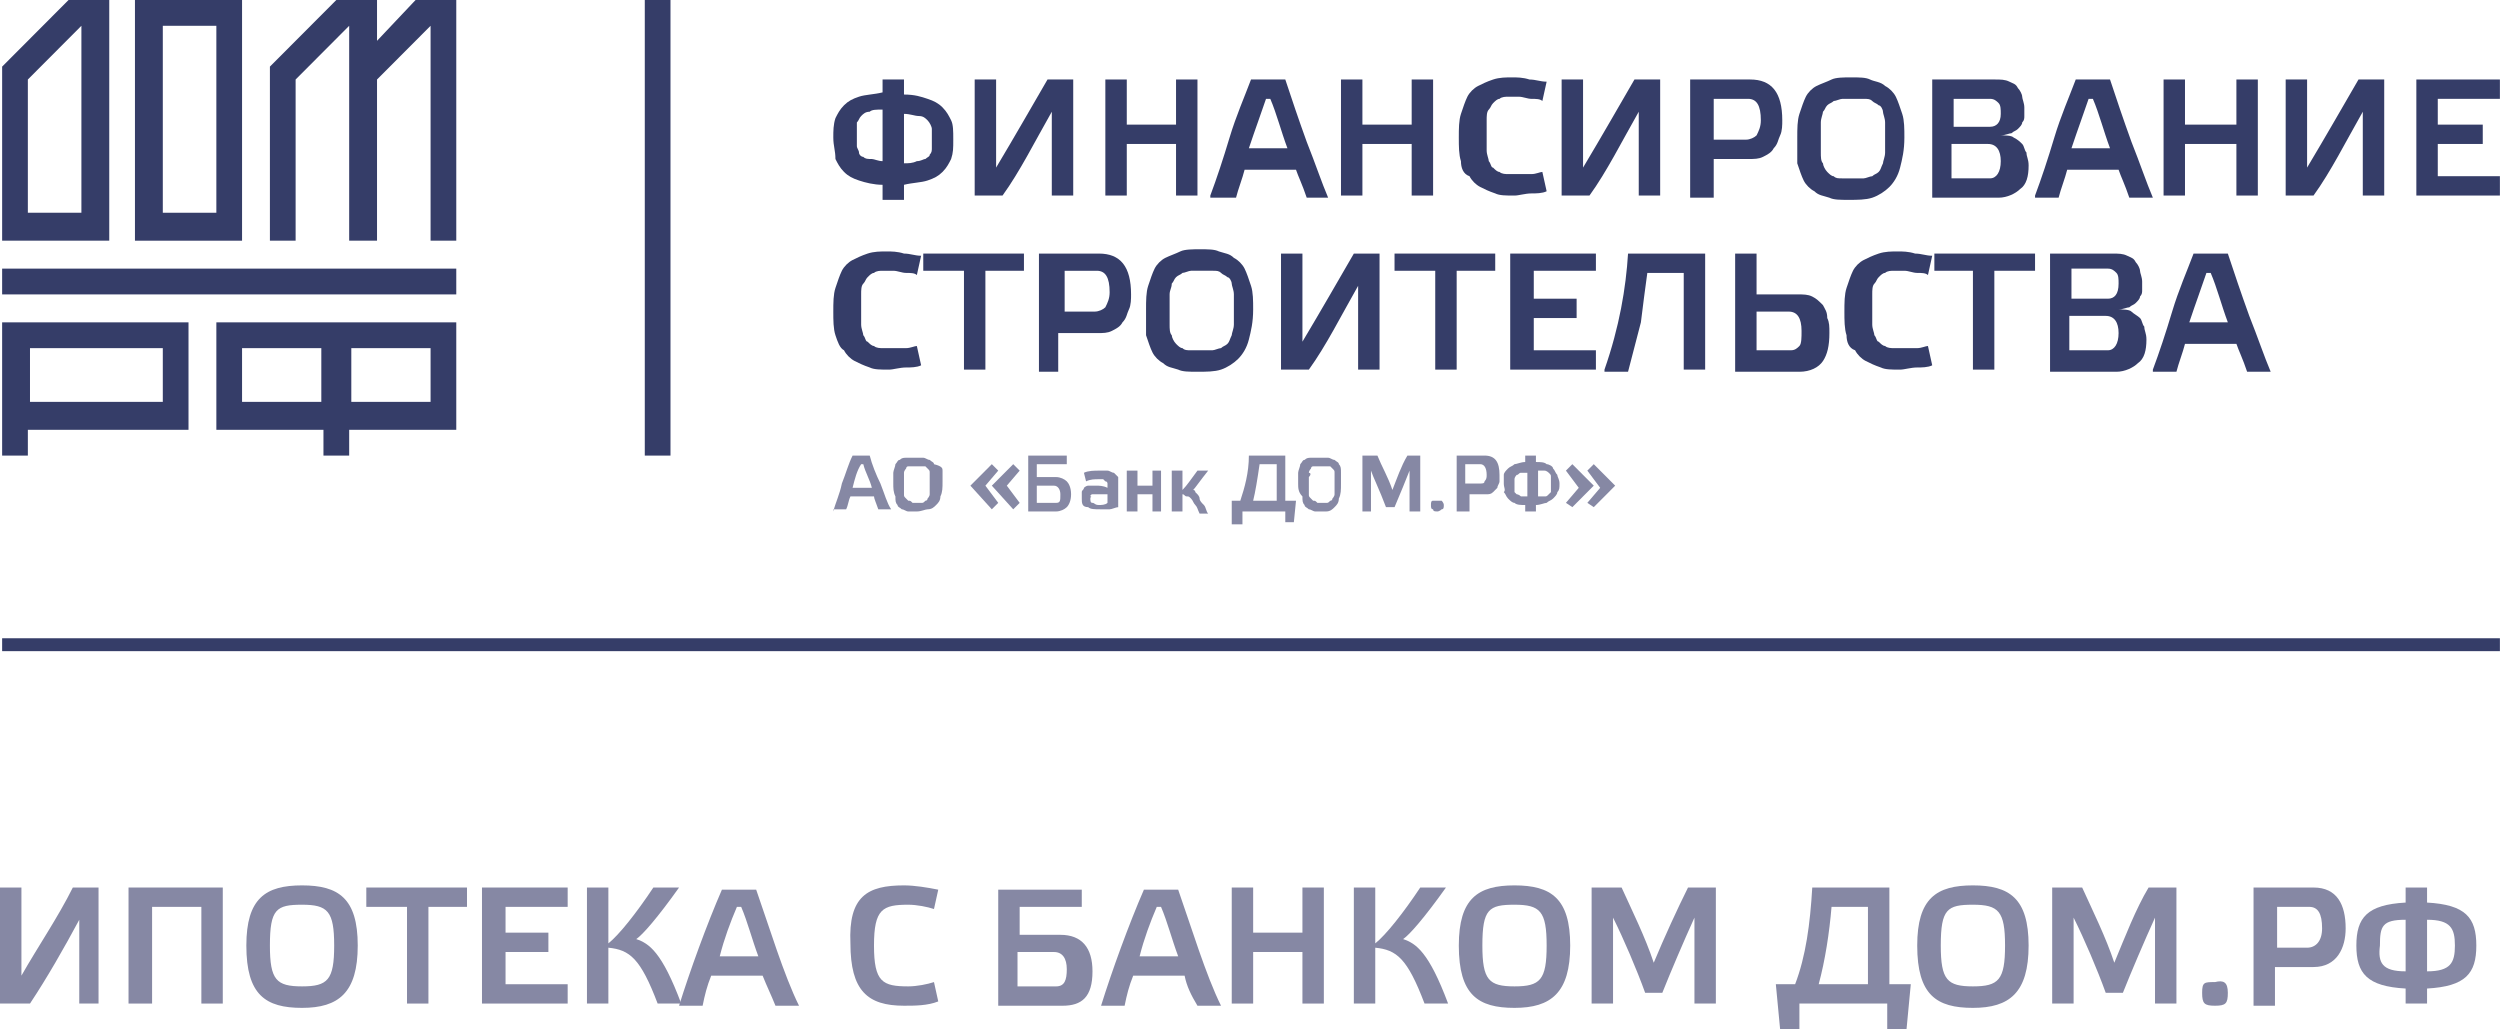 <?xml version="1.0" encoding="UTF-8"?> <svg xmlns="http://www.w3.org/2000/svg" width="221" height="91" viewBox="0 0 221 91" fill="none"> <path d="M8.9 88.715H7.007V81.307C5.681 83.776 4.166 86.436 2.651 88.715H0V78.457H1.894V86.246C3.409 83.586 5.113 81.117 6.438 78.457H8.711V88.715H8.9Z" fill="#8688A4"></path> <path d="M13.445 88.715H11.362V78.457H19.694V88.715H17.801V80.167H13.445V88.715Z" fill="#8688A4"></path> <path d="M31.624 83.587C31.624 87.766 29.92 89.096 26.701 89.096C23.482 89.096 21.777 87.956 21.777 83.587C21.777 79.407 23.482 78.268 26.701 78.268C29.92 78.268 31.624 79.407 31.624 83.587ZM29.541 83.587C29.541 80.547 28.973 79.977 26.701 79.977C24.428 79.977 23.86 80.357 23.86 83.587C23.86 86.626 24.428 87.196 26.701 87.196C28.973 87.196 29.541 86.626 29.541 83.587Z" fill="#8688A4"></path> <path d="M35.98 88.715V80.167H32.382V78.457H41.282V80.167H37.873V88.715H35.98Z" fill="#8688A4"></path> <path d="M50.182 78.457V80.167H44.69V82.446H48.478V84.156H44.69V87.006H50.182V88.715H42.607V78.457H50.182Z" fill="#8688A4"></path> <path d="M58.136 88.715C56.621 84.726 55.674 83.966 53.78 83.776V88.715H51.887V78.457H53.78V83.396C54.727 82.636 56.242 80.737 57.757 78.457H60.029C58.136 81.117 56.81 82.636 56.242 83.016C57.378 83.396 58.514 84.156 60.219 88.715H58.136Z" fill="#8688A4"></path> <path d="M67.415 86.247H62.87C62.491 87.197 62.302 87.957 62.112 88.907H60.029C60.976 85.867 62.491 81.688 63.817 78.648H66.847C67.983 81.878 69.308 86.247 70.634 88.907H68.551C68.172 87.957 67.793 87.197 67.415 86.247ZM65.142 80.168C64.574 81.498 64.006 83.018 63.627 84.537H67.036C66.468 83.018 66.089 81.498 65.521 80.168H65.142Z" fill="#8688A4"></path> <path d="M79.912 78.268C80.859 78.268 81.996 78.457 82.942 78.647L82.564 80.357C81.996 80.167 81.049 79.977 80.291 79.977C78.019 79.977 77.261 80.357 77.261 83.587C77.261 86.816 78.019 87.196 80.291 87.196C81.049 87.196 81.996 87.006 82.564 86.816L82.942 88.526C81.996 88.906 80.859 88.906 79.912 88.906C76.693 88.906 75.178 87.576 75.178 83.397C74.989 79.217 76.693 78.268 79.912 78.268Z" fill="#8688A4"></path> <path d="M95.629 80.168H90.138V82.638H93.736C95.629 82.638 96.576 83.778 96.576 85.867C96.576 88.147 95.629 88.907 93.925 88.907H88.244V78.648H95.629V80.168ZM93.357 87.197C94.115 87.197 94.304 86.627 94.304 85.677C94.304 84.728 93.925 84.158 93.168 84.158H89.948V87.197H93.357V87.197Z" fill="#8688A4"></path> <path d="M104.719 86.247H100.174C99.796 87.197 99.606 87.957 99.417 88.907H97.334C98.281 85.867 99.796 81.688 101.121 78.648H104.151C105.287 81.878 106.613 86.247 107.938 88.907H105.855C105.287 87.957 104.909 87.197 104.719 86.247ZM102.258 80.168C101.689 81.498 101.121 83.018 100.743 84.537H104.151C103.583 83.018 103.204 81.498 102.636 80.168H102.258Z" fill="#8688A4"></path> <path d="M110.779 88.715H108.886V78.457H110.779V82.446H115.135V78.457H117.028V88.715H115.135V84.156H110.779V88.715Z" fill="#8688A4"></path> <path d="M125.929 88.715C124.414 84.726 123.467 83.966 121.573 83.776V88.715H119.68V78.457H121.573V83.396C122.52 82.636 124.035 80.737 125.55 78.457H127.822C125.929 81.117 124.603 82.636 124.035 83.016C125.171 83.396 126.308 84.156 128.012 88.715H125.929Z" fill="#8688A4"></path> <path d="M138.806 83.587C138.806 87.766 137.102 89.096 133.882 89.096C130.663 89.096 128.959 87.956 128.959 83.587C128.959 79.407 130.663 78.268 133.882 78.268C137.102 78.268 138.806 79.407 138.806 83.587ZM136.723 83.587C136.723 80.547 136.155 79.977 133.882 79.977C131.61 79.977 131.042 80.357 131.042 83.587C131.042 86.626 131.61 87.196 133.882 87.196C136.155 87.196 136.723 86.626 136.723 83.587Z" fill="#8688A4"></path> <path d="M149.221 78.457H151.682V88.715H149.789V81.117C148.842 83.206 147.706 85.866 146.948 87.766H145.433C144.676 85.676 143.54 83.016 142.593 81.117V88.715H140.699V78.457H143.35C144.297 80.547 145.433 82.826 146.191 85.106C147.138 82.826 148.274 80.357 149.221 78.457Z" fill="#8688A4"></path> <path d="M167.021 87.006H168.914L168.536 90.995H166.831V88.715H159.067V90.995H157.363L156.984 87.006H158.689C159.635 84.536 160.014 81.686 160.204 78.457H167.021V87.006ZM164.938 80.167H161.908C161.719 82.446 161.34 84.916 160.772 87.006H165.127V80.167H164.938Z" fill="#8688A4"></path> <path d="M179.329 83.587C179.329 87.766 177.625 89.096 174.406 89.096C171.187 89.096 169.482 87.956 169.482 83.587C169.482 79.407 171.187 78.268 174.406 78.268C177.625 78.268 179.329 79.407 179.329 83.587ZM177.246 83.587C177.246 80.547 176.678 79.977 174.406 79.977C172.134 79.977 171.565 80.357 171.565 83.587C171.565 86.626 172.134 87.196 174.406 87.196C176.678 87.196 177.246 86.626 177.246 83.587Z" fill="#8688A4"></path> <path d="M189.935 78.457H192.396V88.715H190.503V81.117C189.556 83.206 188.42 85.866 187.662 87.766H186.147C185.39 85.676 184.254 83.016 183.307 81.117V88.715H181.413V78.457H184.064C185.011 80.547 186.147 82.826 186.905 85.106C187.852 82.826 188.798 80.357 189.935 78.457Z" fill="#8688A4"></path> <path d="M196.941 87.766C196.941 88.716 196.752 88.906 195.805 88.906C194.858 88.906 194.669 88.716 194.669 87.766C194.669 86.816 194.858 86.816 195.805 86.816C196.563 86.626 196.941 86.816 196.941 87.766Z" fill="#8688A4"></path> <path d="M199.213 88.715V78.457H204.515C206.598 78.457 207.356 79.977 207.356 82.067C207.356 83.776 206.598 85.486 204.515 85.486H201.107V88.905H199.213V88.715ZM203.947 83.776C204.705 83.776 205.273 83.206 205.273 82.067C205.273 80.737 204.894 80.167 204.136 80.167H201.296V83.776H203.947Z" fill="#8688A4"></path> <path d="M214.552 78.457V79.787C217.96 79.977 218.907 81.117 218.907 83.586C218.907 86.056 217.96 87.196 214.552 87.386V88.715H212.658V87.386C209.25 87.196 208.303 86.056 208.303 83.586C208.303 81.117 209.25 79.977 212.658 79.787V78.457H214.552ZM212.658 85.866V81.307C210.575 81.307 210.386 81.876 210.386 83.586C210.196 85.106 210.575 85.866 212.658 85.866ZM214.552 81.307V85.866C216.635 85.866 217.014 85.106 217.014 83.586C217.014 82.067 216.635 81.307 214.552 81.307Z" fill="#8688A4"></path> <path d="M220.991 56.422H0.189V57.562H220.991V56.422Z" fill="#353D68"></path> <path d="M73.664 45.213C73.853 44.453 74.232 43.693 74.421 42.743C74.8 41.793 74.99 41.033 75.368 40.273H76.883C77.073 41.033 77.451 41.983 77.83 42.743C78.209 43.693 78.398 44.453 78.777 45.023H77.641C77.451 44.453 77.262 44.073 77.262 43.883H75.179C74.99 44.263 74.99 44.643 74.8 45.023H73.664V45.213ZM75.368 43.123H77.073C76.883 42.363 76.505 41.793 76.315 41.033H76.126C75.747 41.603 75.558 42.363 75.368 43.123Z" fill="#8688A4"></path> <path d="M78.966 42.745C78.966 42.364 78.966 41.985 78.966 41.795C78.966 41.605 79.155 41.225 79.155 41.035C79.345 40.845 79.345 40.655 79.534 40.655C79.723 40.465 79.913 40.465 80.102 40.465C80.291 40.465 80.67 40.465 80.859 40.465C81.238 40.465 81.428 40.465 81.617 40.465C81.806 40.465 81.996 40.655 82.185 40.655C82.374 40.845 82.564 40.845 82.564 41.035C83.321 41.225 83.321 41.415 83.321 41.605C83.321 41.985 83.321 42.175 83.321 42.554C83.321 43.124 83.321 43.504 83.132 43.884C83.132 44.264 82.942 44.454 82.753 44.644C82.564 44.834 82.374 45.024 81.996 45.024C81.806 45.024 81.428 45.214 81.049 45.214C80.67 45.214 80.481 45.214 80.291 45.214C80.102 45.214 79.913 45.024 79.723 45.024C79.534 44.834 79.345 44.834 79.345 44.644C79.155 44.454 79.155 44.264 79.155 43.884C78.966 43.504 78.966 43.124 78.966 42.745ZM79.913 42.175C79.913 42.364 79.913 42.554 79.913 42.745C79.913 42.934 79.913 43.124 79.913 43.314C79.913 43.504 79.913 43.694 79.913 43.694C79.913 43.884 79.913 43.884 80.102 44.074L80.291 44.264C80.481 44.264 80.481 44.264 80.67 44.454C80.859 44.454 80.859 44.454 81.049 44.454C81.238 44.454 81.428 44.454 81.428 44.454C81.617 44.454 81.617 44.454 81.806 44.264C81.996 44.264 81.996 44.074 81.996 44.074C81.996 44.074 82.185 43.884 82.185 43.694C82.185 43.504 82.185 43.314 82.185 43.314C82.185 43.124 82.185 42.934 82.185 42.745C82.185 42.554 82.185 42.364 82.185 42.175C82.185 41.985 82.185 41.795 82.185 41.795C82.185 41.605 82.185 41.605 81.996 41.415L81.806 41.225C81.617 41.225 81.617 41.225 81.428 41.225C81.238 41.225 81.238 41.225 81.049 41.225C80.859 41.225 80.67 41.225 80.67 41.225C80.481 41.225 80.481 41.225 80.291 41.225C80.102 41.225 80.102 41.415 80.102 41.415C80.102 41.415 79.913 41.605 79.913 41.795C79.913 41.795 79.913 41.985 79.913 42.175Z" fill="#8688A4"></path> <path d="M85.783 42.933L87.677 41.033L88.245 41.603L87.109 42.933L88.245 44.453L87.677 45.023L85.783 42.933ZM87.677 42.933L89.57 41.033L90.139 41.603L89.002 42.933L90.139 44.453L89.57 45.023L87.677 42.933Z" fill="#8688A4"></path> <path d="M90.895 45.213V40.273H94.304V41.033H91.653V42.173H93.357C93.736 42.173 94.115 42.363 94.304 42.553C94.493 42.743 94.683 43.123 94.683 43.693C94.683 44.263 94.493 44.643 94.304 44.833C94.115 45.023 93.736 45.213 93.357 45.213H90.895ZM91.842 44.453H93.357C93.736 44.453 93.736 44.263 93.736 43.693C93.736 43.313 93.547 42.933 93.168 42.933H91.653V44.453H91.842Z" fill="#8688A4"></path> <path d="M95.63 44.073C95.63 43.883 95.63 43.693 95.63 43.503C95.63 43.313 95.819 43.313 95.819 43.123C95.819 43.123 96.009 42.933 96.198 42.933C96.387 42.933 96.387 42.933 96.577 42.933C96.766 42.933 96.766 42.933 96.955 42.933C97.145 42.933 97.523 42.933 97.902 43.123C97.902 42.933 97.902 42.743 97.902 42.743C97.902 42.743 97.902 42.553 97.713 42.553L97.523 42.363C97.334 42.363 97.334 42.363 97.145 42.363C96.766 42.363 96.387 42.363 96.009 42.553L95.819 41.794C96.198 41.603 96.766 41.603 97.145 41.603C97.334 41.603 97.713 41.603 97.902 41.603C98.092 41.603 98.281 41.794 98.47 41.794C98.66 41.983 98.66 41.983 98.849 42.173C98.849 42.363 98.849 42.553 98.849 42.743V44.833C98.66 44.833 98.281 45.023 98.092 45.023C97.713 45.023 97.523 45.023 97.334 45.023C96.766 45.023 96.387 45.023 96.198 44.833C95.63 44.833 95.63 44.453 95.63 44.073ZM96.387 44.073C96.387 44.263 96.387 44.453 96.577 44.453C96.766 44.453 96.766 44.643 97.145 44.643C97.334 44.643 97.713 44.643 97.902 44.453V43.693C97.713 43.693 97.523 43.693 97.145 43.693C96.955 43.693 96.955 43.693 96.766 43.693H96.577C96.577 43.693 96.387 43.693 96.387 43.883C96.577 43.883 96.387 43.883 96.387 44.073Z" fill="#8688A4"></path> <path d="M99.606 45.213V41.603H100.553V42.933H101.879V41.603H102.636V45.213H101.879V43.693H100.553V45.213H99.606Z" fill="#8688A4"></path> <path d="M103.583 45.213V41.603H104.53V43.313C104.909 42.933 105.287 42.363 105.855 41.603H106.802C106.045 42.553 105.666 43.123 105.477 43.313C105.477 43.313 105.666 43.313 105.666 43.503L105.855 43.693C105.855 43.693 106.045 43.883 106.045 44.073C106.045 44.263 106.234 44.453 106.423 44.643C106.613 44.833 106.613 45.213 106.802 45.403H106.045C105.855 45.023 105.855 44.833 105.666 44.643C105.477 44.453 105.477 44.263 105.287 44.073C105.098 43.883 105.098 43.883 104.909 43.883C104.719 43.883 104.719 43.693 104.53 43.693V45.213H103.583Z" fill="#8688A4"></path> <path d="M108.886 44.263H109.643C110.022 43.123 110.401 41.793 110.401 40.273H113.62V44.263H114.567L114.377 46.163H113.62V45.213H109.833V46.352H108.886V44.263ZM110.779 44.263H112.862V41.033H111.348C111.158 42.363 110.969 43.503 110.779 44.263Z" fill="#8688A4"></path> <path d="M114.756 42.745C114.756 42.364 114.756 41.985 114.756 41.795C114.756 41.605 114.945 41.225 114.945 41.035C115.135 40.845 115.135 40.655 115.324 40.655C115.513 40.465 115.703 40.465 115.892 40.465C116.081 40.465 116.46 40.465 116.65 40.465C117.028 40.465 117.218 40.465 117.407 40.465C117.596 40.465 117.786 40.655 117.975 40.655C118.164 40.845 118.354 40.845 118.354 41.035C118.543 41.225 118.543 41.415 118.543 41.795C118.543 42.175 118.543 42.364 118.543 42.745C118.543 43.314 118.543 43.694 118.354 44.074C118.354 44.454 118.164 44.644 117.975 44.834C117.786 45.024 117.596 45.214 117.218 45.214C117.786 45.214 117.407 45.214 117.028 45.214C116.65 45.214 116.46 45.214 116.271 45.214C116.081 45.214 115.892 45.024 115.703 45.024C115.513 44.834 115.324 44.834 115.324 44.644C115.135 44.454 115.135 44.264 115.135 43.884C114.756 43.504 114.756 43.124 114.756 42.745ZM115.703 42.175C115.703 42.364 115.703 42.554 115.703 42.745C115.703 42.934 115.703 43.124 115.703 43.314C115.703 43.504 115.703 43.694 115.703 43.694C115.703 43.884 115.703 43.884 115.892 44.074L116.081 44.264C116.271 44.264 116.271 44.264 116.46 44.454C116.65 44.454 116.839 44.454 116.839 44.454C117.028 44.454 117.218 44.454 117.218 44.454C117.407 44.454 117.407 44.454 117.596 44.264C117.786 44.264 117.786 44.074 117.786 44.074C117.786 44.074 117.975 43.884 117.975 43.694C117.975 43.504 117.975 43.314 117.975 43.314C117.975 43.124 117.975 42.934 117.975 42.745C117.975 42.554 117.975 42.364 117.975 42.175C117.975 41.985 117.975 41.795 117.975 41.795C117.975 41.605 117.975 41.605 117.786 41.415L117.596 41.225C117.407 41.225 117.407 41.225 117.218 41.225C117.028 41.225 117.028 41.225 116.839 41.225C116.65 41.225 116.46 41.225 116.46 41.225C116.271 41.225 116.271 41.225 116.081 41.225C115.892 41.225 115.892 41.415 115.892 41.415C115.892 41.415 115.703 41.605 115.703 41.795C115.892 41.795 115.892 41.985 115.703 42.175Z" fill="#8688A4"></path> <path d="M120.438 45.213V40.273H121.763C122.142 41.223 122.71 42.173 123.089 43.313C123.467 42.363 123.846 41.223 124.414 40.273H125.55V45.213H124.604V41.603C124.225 42.553 123.846 43.503 123.278 44.833H122.521C121.952 43.313 121.384 42.173 121.195 41.603V45.213H120.438Z" fill="#8688A4"></path> <path d="M126.497 44.642C126.497 44.452 126.497 44.262 126.686 44.262C126.686 44.262 126.876 44.262 127.065 44.262C127.255 44.262 127.444 44.262 127.444 44.262C127.444 44.262 127.633 44.452 127.633 44.642C127.633 44.832 127.633 45.022 127.444 45.022C127.444 45.022 127.255 45.212 127.065 45.212C126.876 45.212 126.686 45.212 126.686 45.022C126.497 45.022 126.497 44.832 126.497 44.642Z" fill="#8688A4"></path> <path d="M128.77 45.213V40.273H131.231C132.178 40.273 132.557 40.843 132.557 41.983C132.557 42.173 132.557 42.363 132.557 42.553C132.557 42.743 132.367 42.933 132.367 43.123C132.178 43.313 132.178 43.313 131.989 43.503C131.799 43.693 131.61 43.693 131.421 43.693H129.906V45.213H128.77ZM129.527 42.743H130.853C131.042 42.743 131.231 42.743 131.231 42.553C131.421 42.363 131.421 42.173 131.421 41.983C131.421 41.413 131.231 41.033 130.853 41.033H129.527V42.743Z" fill="#8688A4"></path> <path d="M132.936 42.743C132.936 42.363 132.936 42.173 132.936 41.983C132.936 41.793 133.125 41.603 133.314 41.413C133.504 41.223 133.693 41.223 133.882 41.033C134.072 41.033 134.45 40.843 134.829 40.843V40.273H135.776V40.843C136.155 40.843 136.533 40.843 136.723 41.033C136.912 41.033 137.291 41.223 137.291 41.413C137.48 41.603 137.48 41.793 137.67 41.983C137.67 42.173 137.859 42.363 137.859 42.743C137.859 43.123 137.859 43.313 137.67 43.503C137.67 43.693 137.48 43.883 137.291 44.073C137.102 44.263 136.912 44.263 136.723 44.453C136.533 44.453 136.155 44.643 135.776 44.643V45.213H134.829V44.643C134.45 44.643 134.072 44.643 133.882 44.453C133.693 44.453 133.504 44.263 133.314 44.073C133.125 43.883 133.125 43.693 132.936 43.503C133.125 43.313 132.936 43.123 132.936 42.743ZM133.882 42.743C133.882 42.933 133.882 43.123 133.882 43.123C133.882 43.313 133.882 43.313 133.882 43.503L134.072 43.693C134.072 43.693 134.261 43.693 134.45 43.883C134.64 43.883 134.829 43.883 135.019 43.883V41.793C134.829 41.793 134.64 41.793 134.45 41.793C134.261 41.793 134.261 41.983 134.072 41.983C134.072 41.983 133.882 42.173 133.882 42.363C133.882 42.363 133.882 42.553 133.882 42.743ZM135.965 43.883C136.155 43.883 136.344 43.883 136.534 43.883C136.723 43.883 136.723 43.883 136.912 43.693L137.102 43.503C137.102 43.503 137.102 43.313 137.102 43.123C137.102 42.933 137.102 42.933 137.102 42.743C137.102 42.553 137.102 42.363 137.102 42.173C137.102 41.983 137.102 41.983 136.912 41.793C136.912 41.793 136.723 41.603 136.534 41.603C136.344 41.603 136.155 41.603 135.965 41.603V43.883Z" fill="#8688A4"></path> <path d="M138.427 44.453L139.563 43.123L138.427 41.603L138.995 41.033L140.889 42.933L138.995 44.833L138.427 44.453ZM140.32 44.453L141.457 43.123L140.32 41.603L140.889 41.033L142.782 42.933L140.889 44.833L140.32 44.453Z" fill="#8688A4"></path> <path d="M73.853 29.635C73.664 29.066 73.664 28.306 73.664 27.546C73.664 26.786 73.664 26.026 73.853 25.456C74.043 24.886 74.232 24.316 74.421 23.936C74.611 23.556 74.99 23.176 75.368 22.986C75.747 22.797 76.126 22.607 76.694 22.416C77.262 22.227 77.83 22.227 78.398 22.227C78.777 22.227 79.345 22.227 79.913 22.416C80.481 22.416 80.86 22.607 81.428 22.607L81.049 24.316C80.86 24.126 80.481 24.126 80.103 24.126C79.724 24.126 79.345 23.936 78.966 23.936C78.588 23.936 78.209 23.936 78.019 23.936C77.83 23.936 77.451 23.936 77.262 24.126C77.073 24.126 76.883 24.316 76.694 24.506C76.505 24.696 76.505 24.886 76.315 25.076C76.126 25.266 76.126 25.646 76.126 26.026C76.126 26.406 76.126 26.786 76.126 27.356C76.126 27.926 76.126 28.306 76.126 28.686C76.126 29.066 76.315 29.445 76.315 29.635C76.505 29.825 76.505 30.205 76.694 30.205C76.883 30.395 77.073 30.585 77.262 30.585C77.451 30.775 77.83 30.775 78.019 30.775C78.209 30.775 78.588 30.775 78.966 30.775C79.345 30.775 79.724 30.775 80.103 30.775C80.481 30.775 80.86 30.585 81.049 30.585L81.428 32.295C81.049 32.485 80.481 32.485 80.103 32.485C79.534 32.485 78.966 32.675 78.588 32.675C77.83 32.675 77.262 32.675 76.883 32.485C76.315 32.295 75.936 32.105 75.558 31.915C75.179 31.725 74.8 31.345 74.611 30.965C74.232 30.775 74.043 30.205 73.853 29.635Z" fill="#353D68"></path> <path d="M81.617 23.936V22.416H90.517V23.936H87.109V32.674H85.215V23.936H81.617Z" fill="#353D68"></path> <path d="M91.843 32.674V22.416H97.145C99.039 22.416 99.986 23.556 99.986 26.025C99.986 26.405 99.986 26.975 99.796 27.355C99.607 27.735 99.607 28.115 99.228 28.495C99.039 28.875 98.66 29.065 98.281 29.255C97.903 29.445 97.524 29.445 96.956 29.445H93.547V32.864H91.843V32.674ZM93.926 27.545H96.766C97.145 27.545 97.524 27.355 97.713 27.165C97.903 26.785 98.092 26.405 98.092 25.835C98.092 24.506 97.713 23.936 96.956 23.936H94.115V27.545H93.926Z" fill="#353D68"></path> <path d="M101.311 27.354C101.311 26.594 101.311 25.834 101.5 25.265C101.689 24.695 101.879 24.125 102.068 23.745C102.257 23.365 102.636 22.985 103.015 22.795C103.394 22.605 103.962 22.415 104.34 22.225C104.719 22.035 105.477 22.035 106.045 22.035C106.802 22.035 107.37 22.035 107.749 22.225C108.317 22.415 108.696 22.415 109.075 22.795C109.453 22.985 109.832 23.365 110.021 23.745C110.211 24.125 110.4 24.695 110.589 25.265C110.779 25.834 110.779 26.594 110.779 27.354C110.779 28.494 110.59 29.254 110.4 30.014C110.211 30.774 109.832 31.344 109.453 31.724C109.075 32.103 108.506 32.483 107.938 32.673C107.37 32.863 106.613 32.863 105.855 32.863C105.098 32.863 104.53 32.863 104.151 32.673C103.583 32.483 103.204 32.483 102.825 32.103C102.447 31.914 102.068 31.534 101.879 31.154C101.689 30.774 101.5 30.204 101.311 29.634C101.311 29.064 101.311 28.304 101.311 27.354ZM103.394 26.024C103.394 26.404 103.394 26.784 103.394 27.354C103.394 27.924 103.394 28.304 103.394 28.684C103.394 29.064 103.394 29.444 103.583 29.634C103.583 29.824 103.772 30.204 103.962 30.394C104.151 30.584 104.34 30.774 104.53 30.774C104.719 30.964 104.909 30.964 105.287 30.964C105.666 30.964 105.855 30.964 106.234 30.964C106.613 30.964 106.992 30.964 107.181 30.964C107.37 30.964 107.749 30.774 107.938 30.774C108.128 30.584 108.317 30.584 108.506 30.394C108.696 30.204 108.696 30.014 108.885 29.634C108.885 29.444 109.075 29.064 109.075 28.684C109.075 28.304 109.075 27.924 109.075 27.354C109.075 26.784 109.075 26.404 109.075 26.024C109.075 25.645 108.885 25.265 108.885 25.075C108.885 24.885 108.696 24.505 108.506 24.505C108.317 24.315 108.128 24.315 107.938 24.125C107.749 23.935 107.56 23.935 107.181 23.935C106.992 23.935 106.613 23.935 106.234 23.935C105.855 23.935 105.477 23.935 105.287 23.935C105.098 23.935 104.719 24.125 104.53 24.125C104.34 24.315 104.151 24.315 103.962 24.505C103.772 24.695 103.772 24.885 103.583 25.075C103.583 25.455 103.394 25.645 103.394 26.024Z" fill="#353D68"></path> <path d="M113.241 32.674V22.416H115.135V30.205C116.839 27.355 118.354 24.696 119.68 22.416H121.952V32.674H120.058V25.266C118.543 27.925 117.218 30.585 115.703 32.674H113.241Z" fill="#353D68"></path> <path d="M123.277 23.936V22.416H132.178V23.936H128.769V32.674H126.875V23.936H123.277Z" fill="#353D68"></path> <path d="M133.503 32.674V22.416H141.078V23.936H135.586V26.405H139.373V28.115H135.586V30.965H141.078V32.674H133.503Z" fill="#353D68"></path> <path d="M141.836 32.674C143.161 28.875 143.73 25.456 143.919 22.416H150.736V32.674H148.842V24.126H145.623C145.434 25.456 145.245 26.975 145.055 28.495C144.676 30.015 144.298 31.345 143.919 32.864H141.836V32.674Z" fill="#353D68"></path> <path d="M153.387 32.674V22.416H155.28V26.025H158.878C159.446 26.025 159.825 26.025 160.204 26.215C160.583 26.405 160.772 26.595 161.151 26.975C161.34 27.355 161.529 27.545 161.529 28.115C161.719 28.495 161.719 28.875 161.719 29.445C161.719 30.585 161.529 31.345 161.151 31.915C160.772 32.484 160.015 32.864 159.068 32.864H153.387V32.674ZM155.28 30.965H158.31C158.689 30.965 158.878 30.775 159.068 30.585C159.257 30.395 159.257 29.825 159.257 29.255C159.257 28.115 158.878 27.545 158.121 27.545H155.28V30.965Z" fill="#353D68"></path> <path d="M163.234 29.635C163.045 29.066 163.045 28.306 163.045 27.546C163.045 26.786 163.045 26.026 163.234 25.456C163.424 24.886 163.613 24.316 163.802 23.936C163.992 23.556 164.37 23.176 164.749 22.986C165.128 22.797 165.507 22.607 166.075 22.416C166.643 22.227 167.211 22.227 167.779 22.227C168.158 22.227 168.726 22.227 169.294 22.416C169.862 22.416 170.241 22.607 170.809 22.607L170.43 24.316C170.241 24.126 169.862 24.126 169.483 24.126C169.105 24.126 168.726 23.936 168.347 23.936C167.968 23.936 167.59 23.936 167.4 23.936C167.211 23.936 166.832 23.936 166.643 24.126C166.454 24.126 166.264 24.316 166.075 24.506C165.885 24.696 165.885 24.886 165.696 25.076C165.507 25.266 165.507 25.646 165.507 26.026C165.507 26.406 165.507 26.786 165.507 27.356C165.507 27.926 165.507 28.306 165.507 28.686C165.507 29.066 165.696 29.445 165.696 29.635C165.885 29.825 165.885 30.205 166.075 30.205C166.264 30.395 166.454 30.585 166.643 30.585C166.832 30.775 167.211 30.775 167.4 30.775C167.59 30.775 167.968 30.775 168.347 30.775C168.726 30.775 169.105 30.775 169.483 30.775C169.862 30.775 170.241 30.585 170.43 30.585L170.809 32.295C170.43 32.485 169.862 32.485 169.483 32.485C168.915 32.485 168.347 32.675 167.968 32.675C167.211 32.675 166.643 32.675 166.264 32.485C165.696 32.295 165.317 32.105 164.939 31.915C164.56 31.725 164.181 31.345 163.992 30.965C163.424 30.775 163.234 30.205 163.234 29.635Z" fill="#353D68"></path> <path d="M170.998 23.936V22.416H179.898V23.936H176.3V32.674H174.407V23.936H170.998Z" fill="#353D68"></path> <path d="M181.224 32.674V22.416H186.715C187.283 22.416 187.662 22.416 188.041 22.606C188.42 22.796 188.609 22.796 188.798 23.176C188.988 23.366 189.177 23.746 189.177 23.936C189.177 24.126 189.366 24.506 189.366 24.886C189.366 25.266 189.366 25.456 189.366 25.645C189.366 25.835 189.366 26.025 189.177 26.215C189.177 26.405 188.988 26.595 188.798 26.785C188.609 26.975 188.42 26.975 188.23 27.165C188.041 27.165 187.662 27.355 187.283 27.355C187.662 27.355 188.23 27.355 188.42 27.545C188.609 27.735 188.988 27.925 189.177 28.115C189.366 28.305 189.366 28.685 189.556 28.875C189.556 29.255 189.745 29.445 189.745 30.015C189.745 30.965 189.556 31.724 188.988 32.105C188.609 32.484 187.851 32.864 187.094 32.864H181.224V32.674ZM183.117 26.405H186.337C186.905 26.405 187.283 26.025 187.283 25.076C187.283 24.696 187.283 24.316 187.094 24.126C186.905 23.936 186.715 23.746 186.337 23.746H183.117V26.405ZM183.117 30.965H186.337C186.905 30.965 187.283 30.395 187.283 29.445C187.283 28.495 186.905 27.925 186.147 27.925H182.928V30.965H183.117Z" fill="#353D68"></path> <path d="M190.313 32.674C190.882 31.155 191.45 29.445 192.018 27.545C192.586 25.645 193.343 23.936 193.911 22.416H196.941C197.509 24.126 198.078 25.835 198.835 27.925C199.592 29.825 200.161 31.535 200.729 32.864H198.646C198.267 31.724 197.888 30.965 197.699 30.395H193.154C192.965 31.155 192.586 32.105 192.397 32.864H190.313V32.674ZM193.533 28.495H196.941C196.373 26.975 195.994 25.456 195.426 24.126H195.048C194.669 25.266 194.101 26.785 193.533 28.495Z" fill="#353D68"></path> <path d="M73.664 12.156C73.664 11.587 73.664 11.017 73.853 10.447C74.043 10.067 74.232 9.687 74.611 9.307C74.99 8.927 75.368 8.737 75.936 8.547C76.504 8.357 77.262 8.357 78.019 8.167V7.027H79.913V8.357C80.86 8.357 81.428 8.547 81.996 8.737C82.564 8.927 82.943 9.117 83.322 9.497C83.701 9.877 83.89 10.257 84.079 10.637C84.269 11.017 84.269 11.587 84.269 12.347C84.269 13.106 84.269 13.486 84.079 14.056C83.89 14.436 83.701 14.816 83.322 15.196C82.943 15.576 82.564 15.766 81.996 15.956C81.428 16.146 80.671 16.146 79.913 16.336V17.666H78.019V16.336C77.262 16.336 76.504 16.146 75.936 15.956C75.368 15.766 74.99 15.576 74.611 15.196C74.232 14.816 74.043 14.436 73.853 14.056C73.853 13.296 73.664 12.916 73.664 12.156ZM75.747 12.156C75.747 12.537 75.747 12.726 75.747 12.916C75.747 13.106 75.936 13.296 75.936 13.486C75.936 13.676 76.126 13.866 76.315 13.866C76.504 14.056 76.694 14.056 77.073 14.056C77.262 14.056 77.641 14.246 78.019 14.246V9.687C77.451 9.687 77.073 9.687 76.883 9.877C76.504 9.877 76.315 10.067 76.126 10.257C75.936 10.447 75.936 10.637 75.747 10.827C75.747 11.397 75.747 11.777 75.747 12.156ZM79.913 14.436C80.292 14.436 80.671 14.436 81.049 14.246C81.428 14.246 81.617 14.056 81.807 14.056C81.996 13.866 82.186 13.866 82.186 13.676C82.375 13.486 82.375 13.296 82.375 13.106C82.375 12.916 82.375 12.537 82.375 12.347C82.375 11.967 82.375 11.587 82.375 11.397C82.375 11.207 82.186 10.827 81.996 10.637C81.807 10.447 81.617 10.257 81.239 10.257C80.86 10.257 80.481 10.067 79.913 10.067V14.436Z" fill="#353D68"></path> <path d="M86.162 17.286V7.027H88.056V14.816C89.76 11.967 91.275 9.307 92.601 7.027H94.873V17.286H92.979V9.877C91.464 12.537 90.139 15.196 88.624 17.286H86.162Z" fill="#353D68"></path> <path d="M97.713 17.286V7.027H99.607V11.017H103.962V7.027H105.856V17.286H103.962V12.726H99.607V17.286H97.713Z" fill="#353D68"></path> <path d="M106.992 17.286C107.56 15.766 108.128 14.056 108.696 12.156C109.265 10.257 110.022 8.547 110.59 7.027H113.62C114.188 8.737 114.756 10.447 115.514 12.537C116.271 14.436 116.839 16.146 117.407 17.476H115.514C115.135 16.336 114.756 15.576 114.567 15.006H110.022C109.833 15.766 109.454 16.716 109.265 17.476H106.992V17.286ZM110.401 13.106H113.809C113.241 11.587 112.863 10.067 112.294 8.737H111.916C111.537 9.877 110.969 11.397 110.401 13.106Z" fill="#353D68"></path> <path d="M118.543 17.286V7.027H120.437V11.017H124.792V7.027H126.686V17.286H124.792V12.726H120.437V17.286H118.543Z" fill="#353D68"></path> <path d="M129.148 14.249C128.959 13.679 128.959 12.919 128.959 12.159C128.959 11.399 128.959 10.639 129.148 10.069C129.338 9.499 129.527 8.93 129.716 8.55C129.906 8.17 130.285 7.79 130.663 7.6C131.042 7.41 131.421 7.22 131.989 7.03C132.557 6.84 133.125 6.84 133.693 6.84C134.072 6.84 134.64 6.84 135.208 7.03C135.776 7.03 136.155 7.22 136.723 7.22L136.344 8.93C136.155 8.74 135.776 8.74 135.397 8.74C135.019 8.74 134.64 8.55 134.261 8.55C133.883 8.55 133.504 8.55 133.314 8.55C133.125 8.55 132.746 8.55 132.557 8.74C132.368 8.74 132.178 8.93 131.989 9.119C131.799 9.309 131.799 9.499 131.61 9.689C131.421 9.879 131.421 10.259 131.421 10.639C131.421 11.019 131.421 11.399 131.421 11.969C131.421 12.539 131.421 12.919 131.421 13.299C131.421 13.679 131.61 14.059 131.61 14.249C131.799 14.439 131.799 14.819 131.989 14.819C132.178 15.008 132.368 15.198 132.557 15.198C132.746 15.389 133.125 15.389 133.314 15.389C133.504 15.389 133.883 15.389 134.261 15.389C134.64 15.389 135.019 15.389 135.397 15.389C135.776 15.389 136.155 15.198 136.344 15.198L136.723 16.908C136.344 17.098 135.776 17.098 135.397 17.098C134.829 17.098 134.261 17.288 133.883 17.288C133.125 17.288 132.557 17.288 132.178 17.098C131.61 16.908 131.231 16.718 130.853 16.528C130.474 16.338 130.095 15.958 129.906 15.578C129.338 15.389 129.148 14.819 129.148 14.249Z" fill="#353D68"></path> <path d="M138.048 17.286V7.027H139.942V14.816C141.646 11.967 143.161 9.307 144.486 7.027H146.759V17.286H144.865V9.877C143.35 12.537 142.025 15.196 140.51 17.286H138.048Z" fill="#353D68"></path> <path d="M149.41 17.286V7.027H154.712C156.606 7.027 157.553 8.167 157.553 10.637C157.553 11.017 157.553 11.587 157.364 11.967C157.174 12.347 157.174 12.726 156.795 13.106C156.606 13.486 156.227 13.676 155.849 13.866C155.47 14.056 155.091 14.056 154.523 14.056H151.493V17.476H149.41V17.286ZM151.493 12.347H154.334C154.712 12.347 155.091 12.156 155.281 11.967C155.47 11.587 155.659 11.207 155.659 10.637C155.659 9.307 155.281 8.737 154.523 8.737H151.493V12.347Z" fill="#353D68"></path> <path d="M158.879 12.159C158.879 11.399 158.879 10.639 159.068 10.069C159.258 9.499 159.447 8.93 159.636 8.55C159.826 8.17 160.204 7.79 160.583 7.6C160.962 7.41 161.53 7.22 161.909 7.03C162.287 6.84 163.045 6.84 163.613 6.84C164.371 6.84 164.939 6.84 165.317 7.03C165.696 7.22 166.264 7.22 166.643 7.6C167.022 7.79 167.4 8.17 167.59 8.55C167.779 8.93 167.968 9.499 168.158 10.069C168.347 10.639 168.347 11.399 168.347 12.159C168.347 13.299 168.158 14.059 167.968 14.819C167.779 15.578 167.4 16.148 167.022 16.528C166.643 16.908 166.075 17.288 165.507 17.478C164.939 17.668 164.181 17.668 163.424 17.668C162.666 17.668 162.098 17.668 161.719 17.478C161.151 17.288 160.773 17.288 160.394 16.908C160.015 16.718 159.636 16.338 159.447 15.958C159.258 15.578 159.068 15.008 158.879 14.439C158.879 13.679 158.879 12.919 158.879 12.159ZM160.962 10.829C160.962 11.209 160.962 11.589 160.962 12.159C160.962 12.729 160.962 13.109 160.962 13.489C160.962 13.869 160.962 14.249 161.151 14.439C161.151 14.629 161.341 15.008 161.53 15.198C161.719 15.389 161.909 15.578 162.098 15.578C162.287 15.768 162.477 15.768 162.856 15.768C163.045 15.768 163.424 15.768 163.802 15.768C164.181 15.768 164.56 15.768 164.749 15.768C164.939 15.768 165.317 15.578 165.507 15.578C165.696 15.389 165.885 15.389 166.075 15.198C166.264 15.008 166.264 14.819 166.454 14.439C166.454 14.249 166.643 13.869 166.643 13.489C166.643 13.109 166.643 12.729 166.643 12.159C166.643 11.589 166.643 11.209 166.643 10.829C166.643 10.449 166.454 10.069 166.454 9.879C166.454 9.689 166.264 9.309 166.075 9.309C165.885 9.119 165.696 9.119 165.507 8.93C165.317 8.74 165.128 8.74 164.749 8.74C164.56 8.74 164.181 8.74 163.802 8.74C163.424 8.74 163.045 8.74 162.856 8.74C162.666 8.74 162.287 8.93 162.098 8.93C161.909 9.119 161.719 9.119 161.53 9.309C161.341 9.499 161.341 9.689 161.151 9.879C161.151 10.069 160.962 10.449 160.962 10.829Z" fill="#353D68"></path> <path d="M170.809 17.286V7.027H176.3C176.868 7.027 177.247 7.027 177.626 7.217C178.004 7.407 178.194 7.407 178.383 7.787C178.573 7.977 178.762 8.357 178.762 8.547C178.762 8.737 178.951 9.117 178.951 9.497C178.951 9.877 178.951 10.067 178.951 10.257C178.951 10.447 178.951 10.637 178.762 10.827C178.762 11.017 178.573 11.207 178.383 11.397C178.194 11.587 178.004 11.587 177.815 11.777C177.626 11.777 177.247 11.967 176.868 11.967C177.247 11.967 177.815 11.967 178.004 12.156C178.383 12.347 178.573 12.537 178.762 12.726C178.951 12.916 178.951 13.296 179.141 13.486C179.141 13.866 179.33 14.056 179.33 14.626C179.33 15.576 179.141 16.336 178.573 16.716C178.194 17.096 177.436 17.476 176.679 17.476H170.809V17.286ZM172.702 11.207H175.921C176.49 11.207 176.868 10.827 176.868 10.067C176.868 9.687 176.868 9.307 176.679 9.117C176.49 8.927 176.3 8.737 175.921 8.737H172.702V11.207ZM172.702 15.766H175.921C176.49 15.766 176.868 15.196 176.868 14.246C176.868 13.296 176.49 12.726 175.732 12.726H172.513V15.766H172.702Z" fill="#353D68"></path> <path d="M179.898 17.286C180.467 15.766 181.035 14.056 181.603 12.156C182.171 10.257 182.928 8.547 183.496 7.027H186.526C187.094 8.737 187.662 10.447 188.42 12.537C189.177 14.436 189.745 16.146 190.314 17.476H188.231C187.852 16.336 187.473 15.576 187.284 15.006H182.739C182.55 15.766 182.171 16.716 181.981 17.476H179.898V17.286ZM183.118 13.106H186.526C185.958 11.587 185.579 10.067 185.011 8.737H184.633C184.254 9.877 183.686 11.397 183.118 13.106Z" fill="#353D68"></path> <path d="M191.26 17.286V7.027H193.153V11.017H197.698V7.027H199.592V17.286H197.698V12.726H193.153V17.286H191.26Z" fill="#353D68"></path> <path d="M202.054 17.286V7.027H203.947V14.816C205.652 11.967 207.167 9.307 208.492 7.027H210.765V17.286H208.871V9.877C207.356 12.537 206.03 15.196 204.515 17.286H202.054Z" fill="#353D68"></path> <path d="M213.605 17.286V7.027H220.991V8.737H215.499V11.017H219.476V12.726H215.499V15.576H220.991V17.286H213.605Z" fill="#353D68"></path> <path d="M59.271 0H56.999V40.274H59.271V0Z" fill="#353D68"></path> <path d="M14.392 35.525H2.651V30.776H14.392V35.525ZM0.189 28.496V40.274H2.462V37.995H16.664V28.496H0.189Z" fill="#353D68"></path> <path d="M38.063 35.525H31.056V30.776H38.063V35.525ZM21.398 30.776H28.405V35.525H21.398V30.776ZM19.126 28.496V37.995H28.594V40.274H30.867V37.995H40.335V28.496H19.126Z" fill="#353D68"></path> <path d="M40.335 23.746H0.189V26.026H40.335V23.746Z" fill="#353D68"></path> <path d="M36.737 0L33.329 3.609V0H29.731L23.86 5.889V21.277H26.133V7.029L30.867 2.28V21.277H33.329V7.029L38.063 2.28V21.277H40.335V0H36.737Z" fill="#353D68"></path> <path d="M7.196 2.28V18.807H2.462V7.029L7.196 2.28ZM0.189 21.277H9.658V0H6.06L0.189 5.889V21.277Z" fill="#353D68"></path> <path d="M14.392 2.28H19.126V18.807H14.392V2.28ZM21.398 0H11.93V21.277H21.398V0Z" fill="#353D68"></path> </svg> 
